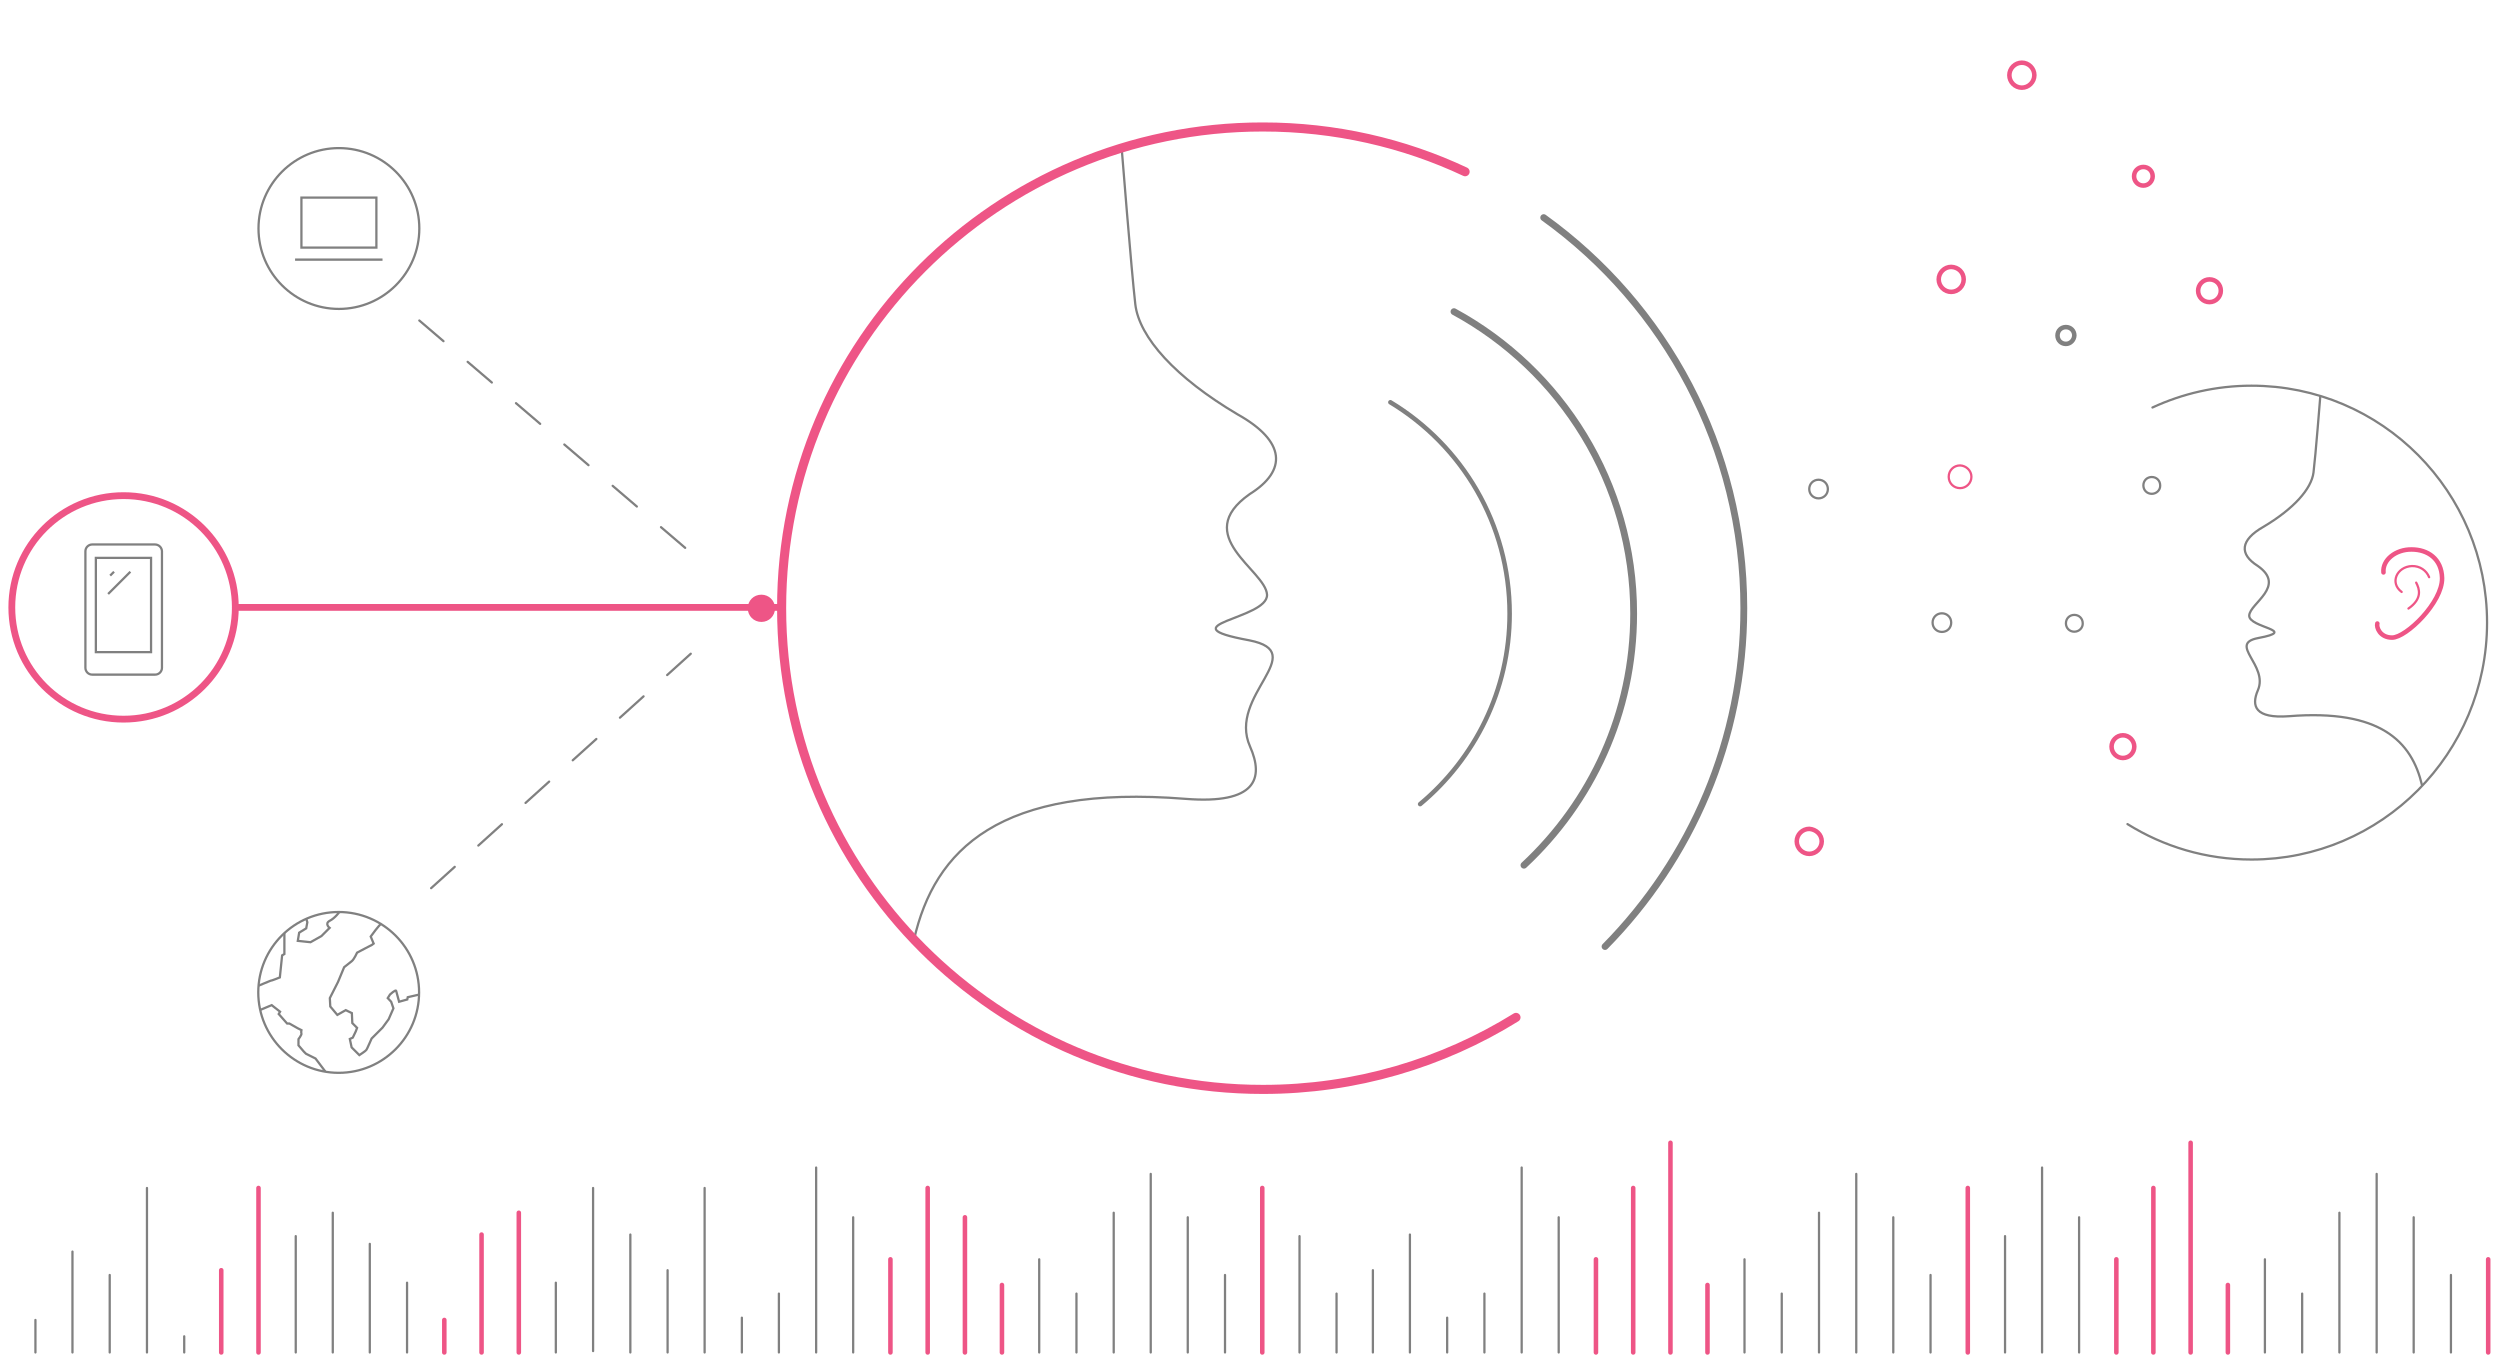 <?xml version="1.0" encoding="utf-8"?>
<!-- Generator: Adobe Illustrator 24.3.0, SVG Export Plug-In . SVG Version: 6.00 Build 0)  -->
<svg version="1.1" id="Layer_1" xmlns="http://www.w3.org/2000/svg" xmlns:xlink="http://www.w3.org/1999/xlink" x="0px" y="0px"
	 viewBox="0 0 1100.6 600.5" style="enable-background:new 0 0 1100.6 600.5;" xml:space="preserve">
<style type="text/css">
	.voice0{fill:none;stroke:#808080;stroke-linecap:round;stroke-linejoin:round;stroke-miterlimit:10;}
	.voice1{fill:none;stroke:#EE5586;stroke-width:2;stroke-linecap:round;stroke-linejoin:round;stroke-miterlimit:10;}
	.voice2{fill:none;stroke:#808080;stroke-miterlimit:10;}
	.voice3{fill:none;stroke:#EE5586;stroke-width:3;stroke-linecap:round;stroke-linejoin:round;stroke-miterlimit:10;}
	.voice4{fill:none;stroke:#EE5586;stroke-linecap:round;stroke-linejoin:round;stroke-miterlimit:10;}
	.voice5{fill:none;stroke:#808080;stroke-linecap:round;stroke-linejoin:round;stroke-miterlimit:10;stroke-dasharray:14;}
	.voice6{fill:none;stroke:#808080;stroke-width:2;stroke-linecap:round;stroke-linejoin:round;stroke-miterlimit:10;}
	.voice7{fill:none;stroke:#EE5586;stroke-width:4;stroke-linecap:round;stroke-linejoin:round;stroke-miterlimit:10;}
	.voice8{fill:none;stroke:#808080;stroke-width:3;stroke-linecap:round;stroke-linejoin:round;stroke-miterlimit:10;}
	.voice9{fill:#EE5586;}
</style>
<path class="voice0" d="M854.9,278.2c-2.3,0-4.1-1.8-4.1-4.1s1.8-4.1,4.1-4.1s4.1,1.8,4.1,4.1S857.3,278.2,854.9,278.2z M800.6,219.4
	c-2.3,0-4.1-1.8-4.1-4.1s1.8-4.1,4.1-4.1s4.1,1.8,4.1,4.1C804.7,217.7,802.8,219.4,800.6,219.4z"/>
<path id="svg-concept" class="voice1" d="M943.6,81.7c-2.3,0-4.1-1.8-4.1-4.1s1.8-4.1,4.1-4.1s4.1,1.8,4.1,4.1
	C947.7,79.8,945.9,81.7,943.6,81.7z M895.6,33.1c0,3-2.5,5.5-5.5,5.5s-5.5-2.5-5.5-5.5s2.5-5.5,5.5-5.5S895.6,30.1,895.6,33.1z
	 M864.5,123c0,3-2.5,5.5-5.5,5.5s-5.5-2.5-5.5-5.5s2.5-5.5,5.5-5.5C862.1,117.6,864.5,119.9,864.5,123z M802,370.4
	c0,3-2.5,5.5-5.5,5.5s-5.5-2.5-5.5-5.5s2.5-5.5,5.5-5.5C799.5,365.1,802,367.4,802,370.4z"/>
<path class="voice2" d="M68.2,239.7H40.6c-1.6,0-3,1.3-3,3V294c0,1.6,1.3,3,3,3h27.7c1.6,0,3-1.3,3-3v-51.4
	C71.2,241,69.9,239.7,68.2,239.7L68.2,239.7z"/>
<path class="voice2" d="M42.2,245.6h24.3v41.5H42.2V245.6z"/>
<path class="voice2" d="M50.2,251.7l-1.7,1.7 M57.4,251.7l-9.8,9.8"/>
<circle class="voice2" cx="149.2" cy="100.6" r="35.4"/>
<circle id="svg-concept" class="voice3" cx="54.4" cy="267.4" r="49.2"/>
<circle class="voice0" cx="149.1" cy="436.9" r="35.4"/>
<path class="voice0" d="M493.8,65.2c0,0,4.3,53.9,6,68.7c1.7,14.7,17.8,32.4,45,48.5c21.3,11.9,21.9,24.8,5.4,35.1
	c-26.2,18.4,7,33.5,7.6,44.3c0.5,10.9-45.3,13.2-7.8,20.1c27.4,5.4-9.7,24.2,0.3,46.7c6.3,14.2,2.6,25.5-28.2,23.1
	c-82.2-6.6-110.7,22.5-119.7,61.9 M936.6,362.8c15.9,9.9,34.5,15.6,54.6,15.6c57.2,0,103.7-46.7,103.7-104.3
	s-46.3-104.3-103.7-104.3c-15.6,0-30.4,3.5-43.6,9.6"/>
<path class="voice2" d="M1021.5,174.3c0,0-2.1,26.5-3,33.7s-8.7,16-22,23.9c-10.4,5.9-10.7,12.1-2.6,17.2c12.9,9-3.5,16.5-3.7,21.9
	c-0.2,5.4,22.2,6.5,3.9,9.9c-13.4,2.6,4.7,12-0.1,23c-3,7-1.2,12.5,13.7,11.4c40.2-3.2,54.1,11.1,58.6,30.5 M132.7,87h33v22h-33V87z
	 M129.9,114.3h38.5 M149.4,401.5c0,0-1.9,2.7-4.3,3.9c-2.3,1.3,0,3.1,0,3.1l-3.6,3.6l-4.8,2.7l-5.6-0.6l0.6-3.6l3.1-1.9l0.5-2.7
	l-0.5-1.6 M125.2,410.8v9.2l-1,0.6l-1,9.7c0,0-3.7,1.5-4.2,1.5l-5.1,2.1 M114.6,444.6l5-2.1l3.7,2.9l-0.6,1l3.7,4.2h1l3.7,2.1
	l1.6,0.8c0,0-0.2,1,0,1.5s-1.3,2.5-1.3,2.5v2.7l2.3,2.7l1,1l4.2,2.1l4.3,5.7 M167.8,406.8c-0.5-0.2-4.6,5.5-4.6,5.5l1.3,3.1
	l-0.8,0.6l-2.9,1.5l-3.6,1.9c0,0-1.3,2.9-2.3,3.7c-1,0.8-3.4,2.7-3.4,2.7l-2.7,6.5l-3.6,7.1l0.2,3.7l3.1,3.7l3.7-2.1l2.7,1.3
	l0.2,4.4l2.1,2.1c0,0-0.5,1.3-0.6,1.6l-1.3,2.7l-1.3,0.6l0.8,3.7l3.4,3.4c0,0,2.9-1.9,3.1-2.3c0.2-0.2,2.3-5,2.3-5l4.8-4.8l2.7-3.7
	l2.1-4.8l-1-2.9l-1.5-1.6l1-1.6c0,0,2.5-2.3,2.7-1.6c0.2,0.6,1.3,4.8,1.3,4.8l3.6-1l0.2-1l4.8-1.1"/>
<path id="svg-concept" class="voice1" d="M1046.6,274.5c-0.5,1.6,1.1,6.2,6.5,6.2c6.2,0,22.2-15.5,22-26.2
	c-0.2-8.6-6.4-12.6-13.4-12.6c-7-0.1-12.9,4.6-12.4,10.1"/>
<path id="svg-concept" class="voice4" d="M1063.7,256.5c1.4,2.7,2.9,7-3.4,11.4 M1057.3,260.6c-5.4-4-2.1-11.1,4.5-11.4
	c3.5-0.1,6.4,1.9,7.6,4.9"/>
<path id="svg-concept" class="voice3" d="M103.6,267.4h240.5"/>
<path class="voice5" d="M184.6,141.1l125.6,107.4 M304.1,287.8L184.6,395.7"/>
<path class="voice0" d="M913.2,278.1c-2.1,0-3.7-1.6-3.7-3.7s1.6-3.7,3.7-3.7s3.7,1.6,3.7,3.7C917,276.4,915.3,278.1,913.2,278.1z"/>
<path class="voice0" d="M947.3,217.4c-2.1,0-3.7-1.6-3.7-3.7s1.6-3.7,3.7-3.7s3.7,1.6,3.7,3.7C951.1,215.8,949.3,217.4,947.3,217.4z"/>
<path class="voice6" d="M909.5,151.4c-2.1,0-3.7-1.6-3.7-3.7s1.6-3.7,3.7-3.7s3.7,1.6,3.7,3.7C913.1,149.7,911.5,151.4,909.5,151.4z"/>
<path id="svg-concept" class="voice1" d="M939.6,328.7c0,2.7-2.2,5-5,5c-2.7,0-5-2.2-5-5c0-2.7,2.2-5,5-5
	C937.3,323.7,939.6,326,939.6,328.7z M977.7,128c0,2.7-2.2,5-5,5s-5-2.2-5-5c0-2.7,2.2-5,5-5S977.7,125.1,977.7,128z"/>
<path id="svg-concept" class="voice4" d="M867.9,209.9c0,2.7-2.2,5-5,5s-5-2.2-5-5s2.2-5,5-5C865.6,205,867.9,207.2,867.9,209.9z"/>
<path class="voice0" d="M15.6,595.4v-14.3 M31.9,595.4V551 M48.3,595.4v-34.1 M64.7,595.4V523 M81.1,595.4v-7.1"/>
<path id="svg-concept" class="voice1" d="M97.4,595.4v-36.2 M113.8,595.4V523"/>
<path class="voice0" d="M130.2,595.4v-51.2 M146.5,595.4v-61.5 M162.8,595.4v-47.8 M179.2,595.4v-30.7"/>
<path id="svg-concept" class="voice1" d="M195.6,595.4v-14.3 M212,595.4v-51.9 M228.4,595.4v-61.5"/>
<path class="voice0" d="M244.7,595.4v-30.7 M261.1,594.8V523 M277.5,595.4v-51.9 M293.9,595.4v-36.2 M310.2,595.4V523 M326.6,595.4
	v-15.3 M342.9,595.4v-25.9 M359.3,595.4V514 M375.6,595.4v-59.5"/>
<path id="svg-concept" class="voice1" d="M392,595.4v-41 M408.4,595.4V523 M424.8,595.4v-59.5 M441.1,595.4v-29.7"/>
<path class="voice0" d="M457.5,595.4v-41 M473.9,595.4v-25.9 M490.3,595.4v-61.5 M506.6,595.4v-78.6 M522.9,595.4v-59.5 M539.3,595.4
	v-34.1"/>
<path id="svg-concept" class="voice1" d="M555.7,595.4V523"/>
<path class="voice0" d="M572.1,595.4v-51.2 M588.4,595.4v-25.9 M604.4,595.4v-36.2 M620.7,595.4v-51.9 M637.1,595.4v-15.3 M653.5,595.4
	v-25.9 M669.9,595.4V514 M686.2,595.4v-59.5"/>
<path id="svg-concept" class="voice1" d="M702.6,595.4v-41 M719,595.4V523 M735.4,595.4v-92.3 M751.7,595.4v-29.7"/>
<path class="voice0" d="M768,595.4v-41 M784.4,595.4v-25.9 M800.8,595.4v-61.5 M817.2,595.4v-78.6 M833.5,595.4v-59.5 M849.9,595.4
	v-34.1"/>
<path id="svg-concept" class="voice1" d="M866.3,595.4V523"/>
<path class="voice0" d="M882.7,595.4v-51.2 M899,595.4v-25.9 M899,595.4V514 M915.3,595.4v-59.5"/>
<path id="svg-concept" class="voice1" d="M931.7,595.4v-41 M948,595.4V523 M964.4,595.4v-92.3 M980.8,595.4v-29.7"/>
<path class="voice0" d="M997.1,595.4v-41 M1013.5,595.4v-25.9 M1029.9,595.4v-61.5 M1046.3,595.4v-78.6 M1062.6,595.4v-59.5
	 M1079,595.4v-34.1"/>
<path id="svg-concept" class="voice1" d="M1095.4,595.4v-41"/>
<path id="svg-concept" class="voice7" d="M667.4,447.9C635,468,596.8,479.6,556,479.6c-117,0-211.9-94.9-211.9-211.9
	S438.9,55.9,555.9,55.9c31.9,0,62.1,7,89.1,19.7"/>
<g>
	<path class="voice8" d="M679.6,95.8c53.4,38.4,88.1,101.2,88.1,172c0,58-23.3,110.5-61.1,148.9"/>
		<animate  accumulate="none" additive="replace" attributeName="opacity" begin="1s" calcMode="linear" dur="2s" fill="remove" repeatCount="indefinite" restart="always" values="0;3;0">
		</animate>
</g>
<g>
	<path class="voice8" d="M640.1,137.2c47.1,25.6,79.1,75.5,79.1,132.9c0,43.8-18.6,83.1-48.3,110.8"/>
		<animate  accumulate="none" additive="replace" attributeName="opacity" begin="2s" calcMode="linear" dur="2s" fill="remove" repeatCount="indefinite" restart="always" values="0;3;0">
		</animate>
</g>
<g>
	<path class="voice6" d="M612.1,177.1c31.5,19,52.5,53.5,52.5,93.1c0,33.7-15.4,63.8-39.4,83.8"/>
		<animate  accumulate="none" additive="replace" attributeName="opacity" begin="3s" calcMode="linear" dur="2s" fill="remove" repeatCount="indefinite" restart="always" values="0;3;0">
		</animate>
</g>
<g>
	<path id="svg-ico" class="voice9" d="M341.2,267.8c0,3.3-2.6,6-6,6c-3.3,0-6-2.6-6-6s2.6-6,6-6
		C338.5,261.8,341.2,264.4,341.2,267.8z"/>
		<animateMotion  accumulate="none" additive="replace" begin="0s" calcMode="paced" dur="3s" fill="remove" path="M0, 0 -225 0 0 0" repeatCount="indefinite" restart="always">
		</animateMotion>
</g>
</svg>
